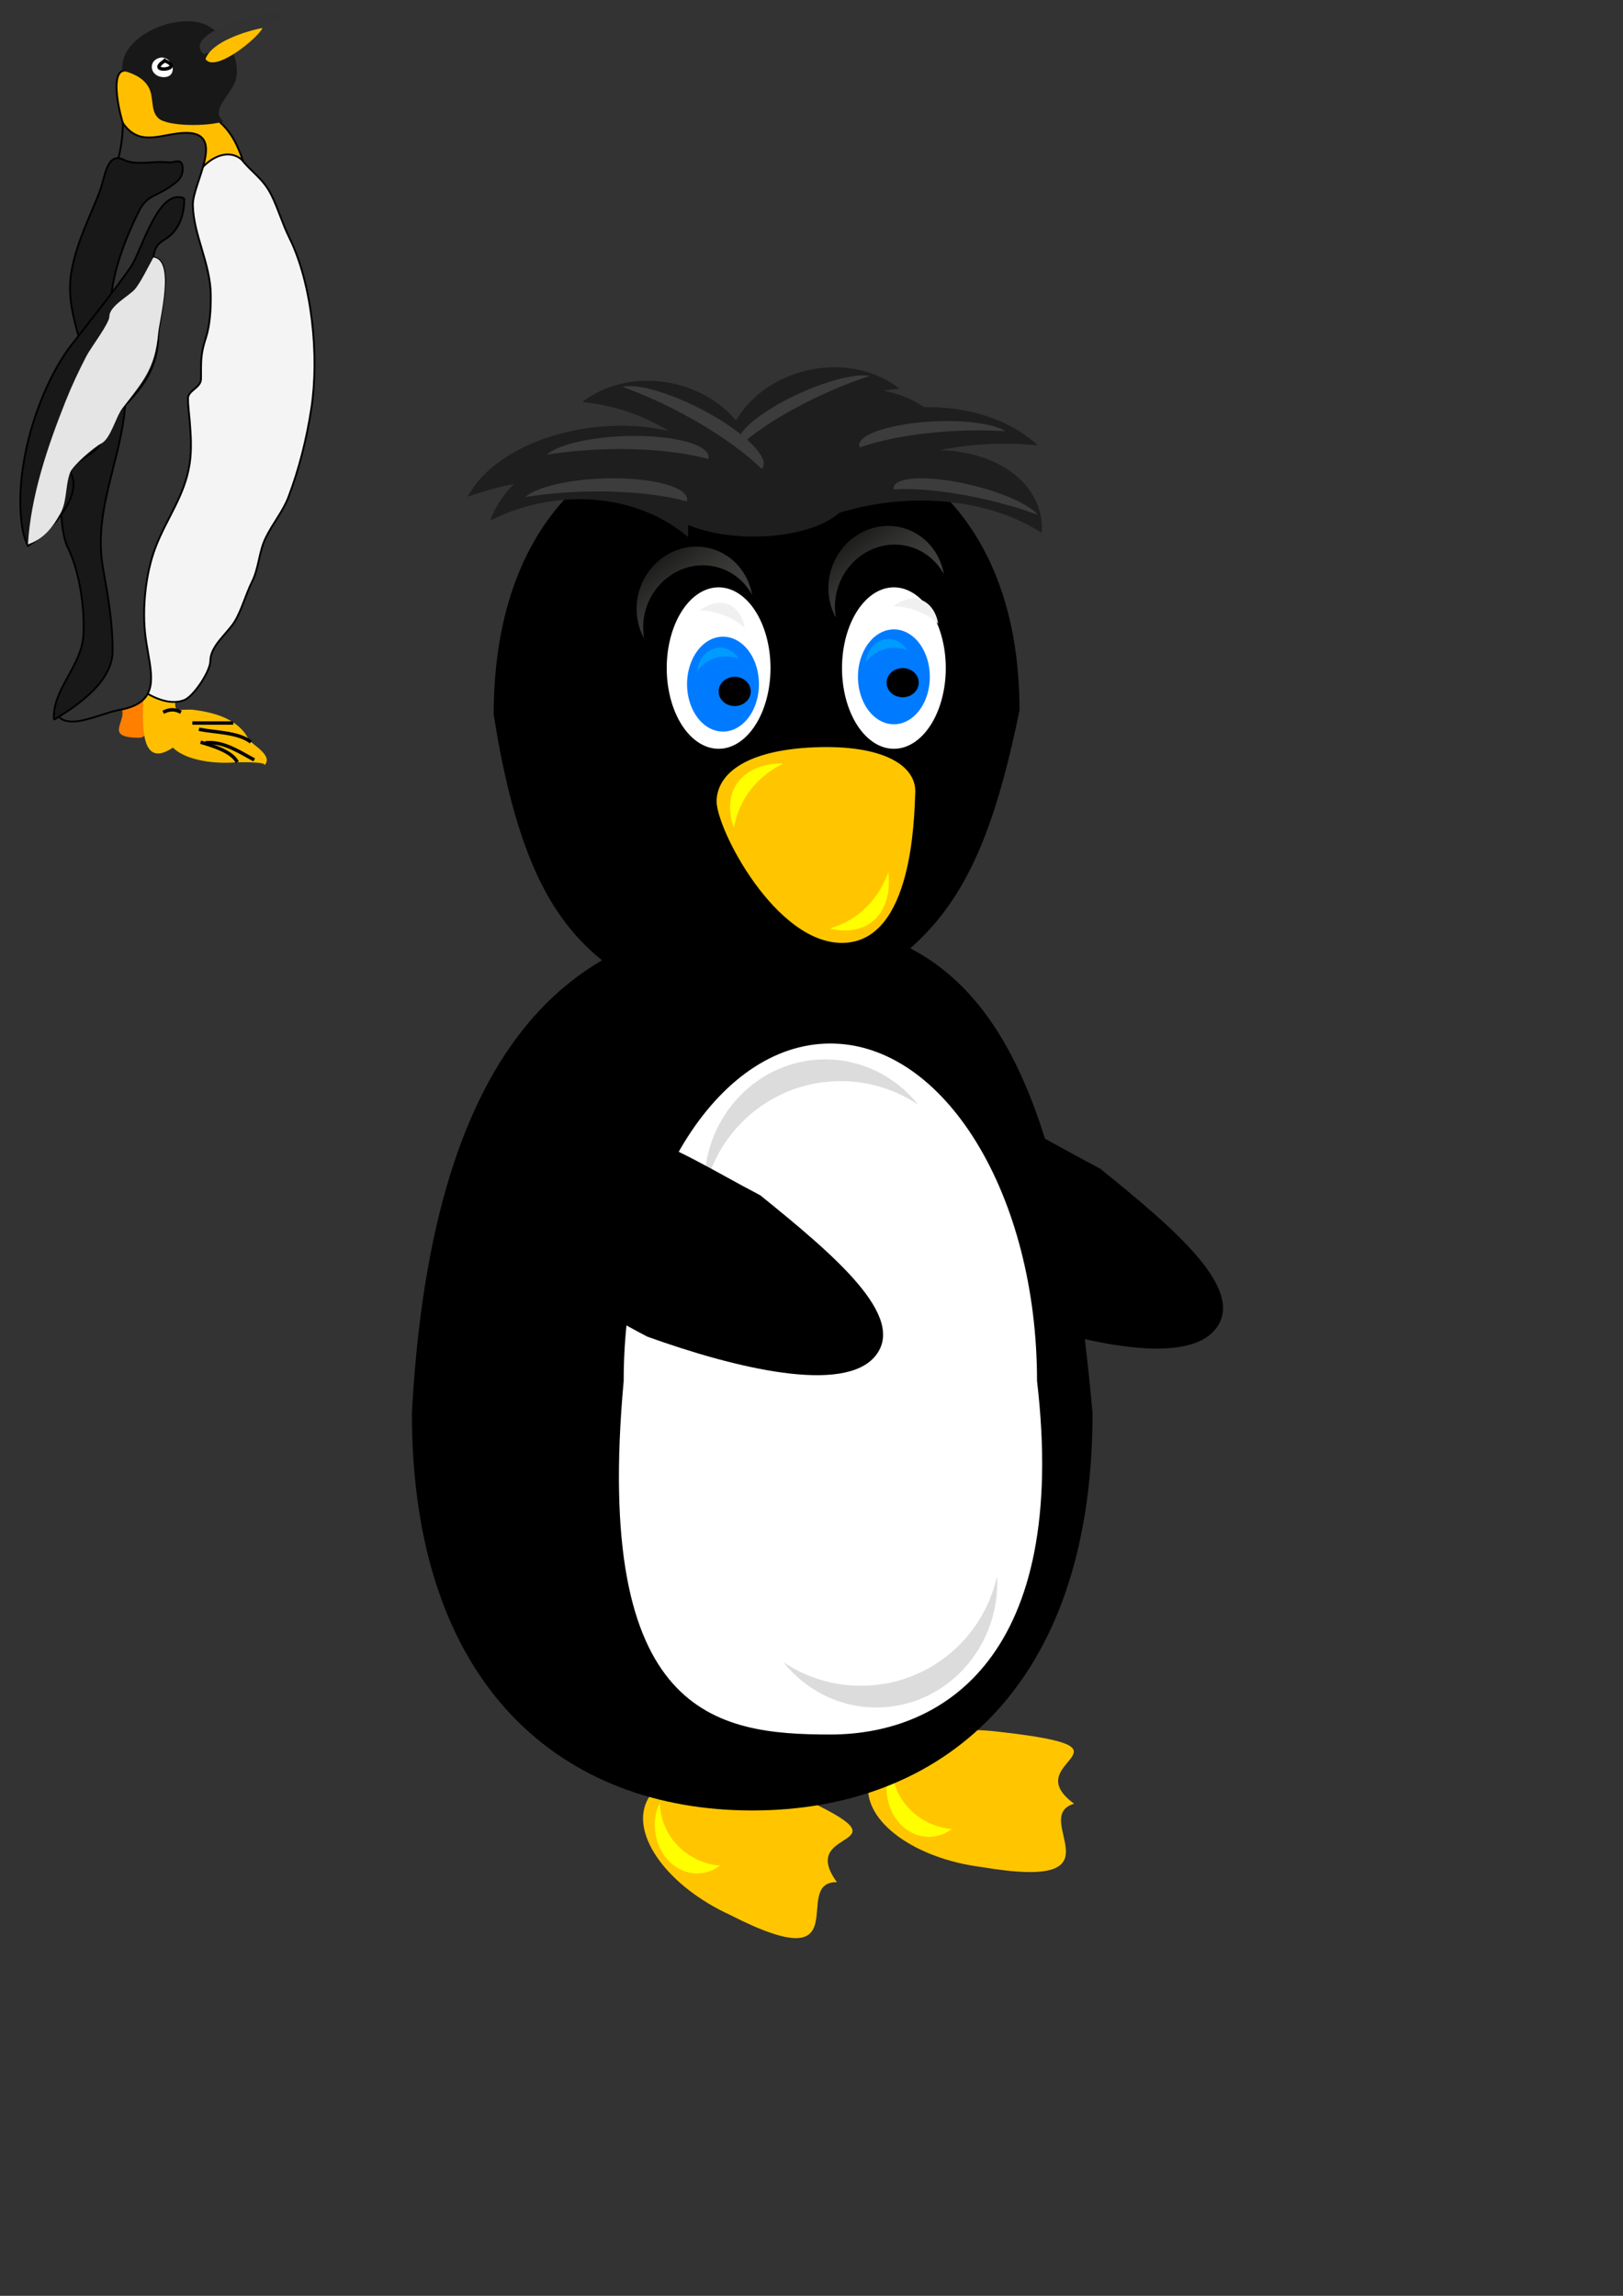 <?xml version="1.0"?><svg width="793.701" height="1122.52" xmlns="http://www.w3.org/2000/svg" xmlns:xlink="http://www.w3.org/1999/xlink">
 <rect width="100%" height="100%" fill="#333333" stroke="none"/>
 <defs>
  <linearGradient id="linearGradient2202">
   <stop stop-color="#000000" offset="0" id="stop2204"/>
   <stop stop-color="#fffff6" stop-opacity="0" offset="1" id="stop2206"/>
  </linearGradient>
  <linearGradient y2="1.626" y1="-0.042" xlink:href="#linearGradient2202" x2="1.571" x1="0.047" id="linearGradient2248"/>
  <linearGradient y2="1.626" y1="-0.042" xlink:href="#linearGradient2202" x2="1.571" x1="0.047" id="linearGradient2252"/>
  <symbol width="171.772" viewBox="0 0 171.772 416.871" id="svg_21" height="416.871">

   <path fill-rule="evenodd" clip-rule="evenodd" fill="#FF7F00" id="svg_20" d="m64.003,382.953c9.501,7.491 -10.618,18.743 11.975,18.743c7.172,0 8.302,-21.286 7.54,-27.668c-6.506,2.975 -13.01,5.951 -19.515,8.925"/>
   <path fill-rule="evenodd" clip-rule="evenodd" fill="#FFBF00" id="svg_19" d="m78.195,374.028c0.421,10.322 -5.045,47.197 15.967,33.023c7.479,7.471 24.267,8.894 33.706,8.034c-0.395,0.036 18.548,-0.659 15.964,1.785c5.696,-5.387 -7.199,-11.817 -8.424,-14.282c-5.545,-11.163 -18.675,-14.615 -29.717,-16.064c-2.561,-0.336 -5.397,0 -7.982,0c-4.053,0 -1.208,-5.966 -2.66,-7.141c-3.281,-2.653 -11.628,-4.844 -16.854,-5.355"/>
   <path fill="none" stroke="#000000" stroke-width="1.869" stroke-linecap="square" stroke-miterlimit="10" id="svg_18" d="m105.691,393.664c6.801,0 13.601,0 20.401,0"/>
   <path fill="none" stroke="#000000" stroke-width="1.869" stroke-linecap="square" stroke-miterlimit="10" id="svg_17" d="m109.239,397.234c7.655,1.479 20.041,1.572 26.612,6.247"/>
   <path fill="none" stroke="#000000" stroke-width="1.869" stroke-linecap="square" stroke-miterlimit="10" id="svg_16" d="m110.128,404.375c5.912,1.777 15.271,4.619 18.626,9.818"/>
   <path fill="none" stroke="#000000" stroke-width="1.869" stroke-linecap="square" stroke-miterlimit="10" id="svg_15" d="m112.788,404.375c9.306,-0.618 17.901,5.233 24.836,8.926"/>
   <path fill="none" stroke="#000000" stroke-width="1.869" stroke-linecap="square" stroke-miterlimit="10" id="svg_14" d="m89.727,387.416c2.671,-1.247 5.626,-1.268 7.982,0"/>
   <line fill="none" stroke="#000000" stroke-width="1.869" stroke-linecap="square" stroke-miterlimit="10" y2="0.935" y1="0.935" x2="0.935" x1="0.935" id="svg_13"/>
   <path fill-rule="evenodd" clip-rule="evenodd" fill="#F4F4F4" stroke="#000000" stroke-miterlimit="10" id="svg_12" d="m77.309,375.813c6.45,4.336 15.473,8.357 23.062,5.355c5.035,-1.991 14.193,-15.584 14.193,-21.422c0,-8.122 9.424,-15.006 13.305,-21.421c3.721,-6.151 5.999,-14.751 9.313,-21.421c3.954,-7.961 3.717,-16.321 7.538,-24.1c4.081,-8.307 9.361,-14.251 12.421,-22.313c5.771,-15.21 9.879,-31.615 12.418,-48.198c4.316,-28.191 0.541,-67.601 -11.976,-92.826c-3.803,-7.665 -5.996,-15.653 -9.757,-23.206c-4.65,-9.339 -10.818,-12.334 -16.409,-19.637c-4.793,-6.259 -6.983,-12.995 -17.74,-7.587c-8.382,4.214 -8.688,9.147 -10.645,17.405c-17.216,72.665 -31.932,156.977 -31.932,235.635c0,15.104 0.435,31.854 6.209,43.736"/>
   <path fill-rule="evenodd" clip-rule="evenodd" fill="#FFBF00" stroke="#000000" stroke-miterlimit="10" id="svg_11" d="m104.806,100.905c1.806,-9.675 17.203,-23.229 27.497,-13.389c-5.673,-16.461 -11.176,-21.351 -25.724,-30.347c-11.469,-7.092 -24.372,-18.743 -38.584,-18.743c-9.871,0 -1.004,32.815 2.217,36.595c8.651,10.154 24.347,20.062 34.594,25.884"/>
   <path fill-rule="evenodd" clip-rule="evenodd" fill="#323232" stroke="#000000" stroke-miterlimit="10" id="svg_10" d="m37.619,375.813c-5.337,7.58 -10.44,15.563 0,16.959c7.461,0.997 19.733,-4.872 27.497,-6.247c23.89,-4.232 16.683,-20.866 14.192,-39.273c-2.071,-15.303 -0.118,-34.763 5.322,-49.091c6.066,-15.98 15.905,-27.995 18.627,-45.52c1.245,-8.016 0.658,-16.11 0,-24.1c-0.329,-3.997 -0.888,-7.552 -0.888,-11.603c0,-4.414 7.097,-5.713 7.097,-10.712c0,-10.023 -0.2,-13.563 2.661,-22.313c2.259,-6.908 2.72,-15.808 2.66,-23.207c-0.14,-17.306 -9.456,-32.674 -9.757,-49.09c-0.217,-11.768 18.415,-39.273 -3.549,-39.273c-13.021,0 -25.134,8.352 -34.592,-5.355c0.181,35.795 -26.611,59.962 -26.611,95.95c0,19.336 11.518,34.176 9.758,54.001c-1.406,15.844 -11.914,29.396 -13.306,43.734c-2.083,21.471 3.93,38.995 7.983,58.909c1.963,9.638 2.661,19.853 2.661,29.454c0.002,10.047 -8.062,18.533 -9.755,26.777"/>
   <path fill-rule="evenodd" clip-rule="evenodd" fill="#181819" id="svg_9" d="m66.664,38.426c4.83,1.187 11.086,3.518 14.192,8.926c3.158,5.499 0.866,12.679 5.322,16.958c4.971,4.774 27.741,4.538 35.479,1.785c-8.111,-6.446 5.837,-15.39 7.097,-24.099c1.735,-12.001 -6,-22.236 -15.077,-27.67c-14.802,-8.861 -49.062,4.614 -47.013,24.1"/>
   <path fill-rule="evenodd" clip-rule="evenodd" fill="#323232" id="svg_8" d="m111.015,29.5c-12.662,-10.976 31.03,-23.206 39.028,-23.206c14.669,0 -7.558,9.039 -12.419,11.603c-8.399,4.431 -17.786,8.709 -26.609,11.603"/>
   <path fill-rule="evenodd" clip-rule="evenodd" fill="#FFBF00" id="svg_7" d="m111.901,32.178c3.221,-9.318 21.646,-15.111 31.047,-16.958c-1.977,5.033 -25.756,24.678 -31.047,16.958"/>
   <path fill-rule="evenodd" clip-rule="evenodd" fill="#FFFFFF" id="svg_6" d="m87.952,31.285c6.925,0.184 8.818,10.711 1.331,10.711c-7.973,0 -9.154,-9.65 -1.331,-10.711"/>
   <path fill="none" stroke="#000000" stroke-width="1.869" stroke-linecap="square" stroke-miterlimit="10" id="svg_5" d="m89.727,33.071c11.89,4.803 -11.198,7.186 0,0"/>
   <path fill-rule="evenodd" clip-rule="evenodd" fill="#181819" stroke="#000000" stroke-miterlimit="10" id="svg_4" d="m29.41,391.879c-1.348,-15.706 14.833,-29.025 15.966,-45.521c0.974,-14.178 -1.886,-35.031 -8.426,-48.199c-5.578,-11.229 -4.112,-39.021 0.887,-49.09c6.944,-13.989 11.785,-30.766 9.313,-47.305c-2.859,-19.125 -12.043,-34.668 -7.983,-55.339c3.056,-15.564 9.916,-28.631 15.079,-41.95c3.035,-7.833 3.74,-22.221 13.305,-17.405c6.599,3.322 16.688,0.334 23.949,1.339c3.396,0.47 7.982,-3.16 7.982,3.57c0,5 -3.152,7.088 -7.096,9.818c-7.725,5.349 -12.387,4.462 -16.853,13.389c-6.698,13.389 -14.264,32.542 -15.079,48.198c-0.832,15.967 7.663,31.238 7.982,48.198c0.643,34.107 -18.293,63.295 -12.418,97.289c2.606,15.08 5.322,29.12 5.322,45.521c0.002,16.913 -19.572,30.07 -31.93,37.487"/>
   <path fill-rule="evenodd" clip-rule="evenodd" fill="#181819" stroke="#000000" stroke-miterlimit="10" id="svg_3" d="m100.37,108.046c-14.283,-6.262 -23.161,28.736 -29.271,37.487c-9.316,13.343 -21.055,27.907 -31.933,41.95c-17.599,22.721 -31.169,64.584 -27.497,96.396c0.578,4.999 1.383,8.771 3.548,13.388c9.343,-5.488 30.233,-25.735 23.506,-39.271c-2.394,-4.816 12.942,-10.873 15.079,-15.174c2.723,-5.481 7.675,-15.313 11.975,-19.637c12.059,-12.124 20.401,-23.195 20.401,-40.61c0,-7.631 9.704,-41.076 -2.661,-42.396c0.928,-9.067 6.104,-8.369 10.645,-13.389c4.502,-4.979 6.273,-11.829 6.208,-18.744"/>
   <path fill-rule="evenodd" clip-rule="evenodd" fill="#E5E5E5" id="svg_2" d="m83.518,140.178c11.953,1.277 3.314,33.823 2.661,41.058c-1.758,19.451 -7.933,26.019 -19.515,41.058c-3.703,4.808 -6.365,16.591 -11.531,19.189c-4.22,2.123 -15.281,11.88 -16.854,15.62c-2.726,6.483 -1.629,15.548 -5.321,22.315c-4.03,7.386 -8.962,14.041 -17.74,16.957c1.571,-25.981 10.305,-52.269 20.401,-77.651c3.498,-8.793 7.218,-16.681 11.531,-24.992c2.324,-4.479 12.418,-17.634 12.418,-21.422c0,-5.868 10.988,-11.184 14.191,-15.173c2.908,-3.618 6.916,-11.688 9.759,-16.959"/>
  </symbol>
 </defs>
 <g>
  <title>Layer 1</title>
  <g id="layer1">
   <path fill="#000000" stroke-width="4" stroke-miterlimit="4" id="path1291" d="m498.571,347.362c-20,97.56 -46.023,127.857 -132.857,156.429c-72.549,-25.714 -106.429,-42.44 -124.286,-154.286c0,-95.417 54.594,-142.857 127.143,-142.857c72.549,0 130,45.297 130,140.714z"/>
   <path fill="#000000" stroke-width="4" stroke-miterlimit="4" id="path3006" d="m594.423,649.851c-15.254,19.072 -68.627,6.144 -111.643,-9.323c-46.373,-24.218 -81.302,-51.575 -56.376,-78.424c31.801,-41.919 65.27,-14.895 111.643,9.323c36.799,29.714 71.63,59.352 56.376,78.424z"/>
   <path fill="#ffc600" stroke-width="4" stroke-miterlimit="4" id="path3008" d="m525.272,881.919c-22.21,6.587 26.494,43.042 -45.133,30.971c-32.918,-4.144 -57.768,-22.324 -55.47,-40.581c2.298,-18.257 30.879,-29.711 63.797,-25.567c74.136,8.314 7.908,14.011 36.806,35.177z"/>
   <path fill="#ffc600" stroke-width="4" stroke-miterlimit="4" id="path3011" d="m409.284,920.269c-23.163,-0.397 12.324,49.017 -52.357,15.965c-30.148,-13.851 -48.381,-38.663 -40.699,-55.384c7.682,-16.721 38.385,-19.05 68.532,-5.199c68.204,30.224 3.329,15.741 24.524,44.617z"/>
   <path fill="#ffff00" stroke-width="4" stroke-miterlimit="4" id="path3017" d="m436.096,863.167c-1.57,3.344 -2.531,7.126 -2.531,11.188c0,13.104 9.288,23.75 20.719,23.75c4.131,0 7.955,-1.42 11.188,-3.812c-16.444,-1.462 -29.375,-14.721 -29.375,-31.031c0,-0.032 -0,-0.062 0,-0.094z"/>
   <path fill="#000000" stroke-width="4" stroke-miterlimit="4" id="path2829" d="m534.286,690.934c0,134.846 -74.56,194.286 -166.429,194.286c-91.869,0 -166.429,-59.44 -166.429,-194.286c10,-186.274 83.131,-241.429 175,-241.429c91.869,0 140.714,48.011 157.857,241.429z"/>
   <g id="g2895">
    <g id="g2875">
     <path fill="#1e1e1e" stroke-width="4" stroke-miterlimit="4" id="path2836" d="m334.257,245.874c-8.322,-22.145 -36.344,-32.111 -62.549,-22.263c-15.749,5.919 -27.127,17.692 -32.011,30.925c3,-1.485 6.064,-2.88 9.28,-4.088c32.145,-12.08 65.903,-6.331 87.431,12.077c0.534,-5.583 -0.115,-11.233 -2.151,-16.651z"/>
     <path fill="#1e1e1e" stroke-width="4" stroke-miterlimit="4" id="path2841" d="m506.133,244.039c-10.973,-21.698 -45.172,-30.217 -76.339,-19.034c-18.731,6.721 -31.944,19.067 -37.268,32.54c3.553,-1.637 7.186,-3.188 11.012,-4.561c38.232,-13.719 79.166,-9.707 105.897,7.581c0.407,-5.606 -0.617,-11.217 -3.301,-16.526z"/>
     <path fill="#1e1e1e" stroke-width="4" stroke-miterlimit="4" id="path2843" d="m363.69,234.21c-11.881,-22.145 -51.884,-32.111 -89.294,-22.263c-22.483,5.919 -38.726,17.692 -45.698,30.925c4.283,-1.485 8.657,-2.88 13.248,-4.088c45.89,-12.08 94.083,-6.331 124.815,12.077c0.763,-5.583 -0.165,-11.233 -3.071,-16.651z"/>
     <path fill="#1e1e1e" stroke-width="4" stroke-miterlimit="4" id="path2845" d="m369.469,239.363c4.679,-23.19 -13.801,-46.492 -41.243,-52.029c-16.492,-3.328 -32.38,0.626 -43.535,9.259c3.331,0.331 6.668,0.772 10.036,1.451c33.662,6.792 59.242,29.559 67.741,56.579c3.412,-4.451 5.856,-9.587 7,-15.261z"/>
     <path fill="#1e1e1e" stroke-width="4" stroke-miterlimit="4" id="path2847" d="m355.116,232.762c-4.679,-23.19 13.801,-46.492 41.243,-52.029c16.492,-3.328 32.38,0.626 43.535,9.259c-3.331,0.331 -6.668,0.772 -10.036,1.451c-33.662,6.792 -59.242,29.559 -67.741,56.579c-3.412,-4.451 -5.856,-9.587 -7,-15.261z"/>
     <path fill="#1e1e1e" stroke-width="4" stroke-miterlimit="4" id="path2849" d="m370.526,231.534c0.583,-23.65 23.774,-42.27 51.76,-41.58c16.819,0.415 31.434,7.796 40.395,18.689c-3.321,-0.417 -6.673,-0.727 -10.108,-0.812c-34.33,-0.847 -64.324,15.676 -78.608,40.136c-2.339,-5.098 -3.582,-10.648 -3.439,-16.434z"/>
     <path fill="#1e1e1e" stroke-width="4" stroke-miterlimit="4" id="path2851" d="m389.645,240.659c0.746,-23.65 30.407,-42.27 66.201,-41.58c21.512,0.415 40.204,7.796 51.665,18.689c-4.248,-0.417 -8.535,-0.727 -12.928,-0.812c-43.908,-0.847 -82.271,15.676 -100.539,40.136c-2.992,-5.098 -4.582,-10.648 -4.399,-16.434z"/>
     <path stroke-miterlimit="4" stroke-width="4" fill="#1e1e1e" id="path2853" d="m415.714,240.934a47.143,21.429 0 1 1 -94.286,0a47.143,21.429 0 1 1 94.286,0z"/>
    </g>
    <path fill="#3c3c3c" stroke-width="4" stroke-miterlimit="4" id="path2873" d="m344.63,220.034c-6.799,-5.85 -29.693,-8.483 -51.103,-5.881c-12.867,1.564 -22.163,4.674 -26.153,8.17c2.451,-0.392 4.954,-0.761 7.582,-1.08c26.263,-3.191 53.844,-1.673 71.432,3.191c0.437,-1.475 -0.094,-2.968 -1.758,-4.399z"/>
    <path fill="#3c3c3c" stroke-width="4" stroke-miterlimit="4" id="path2885" d="m373.062,224.575c-3.11,-8.413 -21.856,-21.817 -41.842,-29.923c-12.011,-4.872 -21.649,-6.659 -26.834,-5.537c2.334,0.845 4.702,1.737 7.155,2.732c24.516,9.944 47.902,24.646 60.926,37.427c1.097,-1.078 1.357,-2.641 0.596,-4.699z"/>
    <path fill="#3c3c3c" stroke-width="4" stroke-miterlimit="4" id="path2887" d="m361.563,213.65c2.885,-7.077 20.275,-18.352 38.815,-25.171c11.142,-4.098 20.083,-5.602 24.893,-4.658c-2.165,0.711 -4.362,1.461 -6.637,2.298c-22.743,8.365 -44.436,20.732 -56.518,31.484c-1.018,-0.907 -1.258,-2.222 -0.553,-3.953z"/>
    <path fill="#3c3c3c" stroke-width="4" stroke-miterlimit="4" id="path2889" d="m421.471,214.904c5.305,-5.502 25.636,-9.521 45.383,-8.976c11.868,0.328 20.728,2.248 24.844,4.91c-2.274,-0.143 -4.592,-0.261 -7.016,-0.328c-24.223,-0.669 -48.956,2.768 -64.165,8.27c-0.609,-1.22 -0.344,-2.53 0.953,-3.876z"/>
    <path fill="#3c3c3c" stroke-width="4" stroke-miterlimit="4" id="path2891" d="m439.045,235.843c6.639,-3.787 27.28,-1.922 46.075,4.159c11.296,3.655 19.258,7.991 22.459,11.703c-2.142,-0.777 -4.333,-1.543 -6.64,-2.289c-23.055,-7.459 -47.757,-11.122 -63.899,-10.122c-0.241,-1.342 0.382,-2.525 2.006,-3.451z"/>
    <path fill="#3c3c3c" stroke-width="4" stroke-miterlimit="4" id="path2893" d="m334.105,240.748c-6.799,-5.85 -29.693,-8.483 -51.103,-5.881c-12.867,1.564 -22.163,4.674 -26.153,8.17c2.451,-0.392 4.954,-0.761 7.582,-1.08c26.263,-3.191 53.844,-1.673 71.432,3.19c0.437,-1.475 -0.094,-2.968 -1.758,-4.399z"/>
   </g>
   <g id="g2944">
    <path fill="#ffffff" stroke-width="4" stroke-miterlimit="4" id="path2053" d="m376.556,321.185a25.127,39.087 0 1 1 -50.255,10.925a25.127,39.087 0 1 1 50.255,-10.925z"/>
    <g id="g2924">
     <path fill="#007bff" stroke-width="4" stroke-miterlimit="4" id="path2825" d="m370.758,329.655a17.186,22.685 0 1 1 -34.372,9.701a17.186,22.685 0 1 1 34.372,-9.701z"/>
     <path fill="#000000" stroke-width="4" stroke-miterlimit="4" id="path2832" d="m367.143,338.076a7.857,7.143 0 1 1 -15.714,0a7.857,7.143 0 1 1 15.714,0z"/>
     <path fill="#009bff" stroke-width="4" stroke-miterlimit="4" id="path2912" d="m352.156,316.647c-5.825,0 -10.453,4.972 -11.156,11.312c3.27,-4.249 8.297,-7.031 14,-7.031c2.221,0 4.319,0.462 6.281,1.219c-2.075,-3.249 -5.3,-5.5 -9.125,-5.5z"/>
    </g>
    <path fill="#f0f0f0" stroke-width="4" stroke-miterlimit="4" id="path2929" d="m356.039,295.461c-4.347,-1.684 -9.311,-0.364 -13.756,2.982c3.846,0.116 7.81,0.847 11.69,2.35c3.891,1.507 7.327,3.636 10.252,6.15c-1.031,-5.468 -3.839,-9.798 -8.186,-11.483z"/>
   </g>
   <path fill="#ffc600" stroke-width="4" stroke-miterlimit="4" id="path3015" d="m447.592,387.492c-0.529,13.294 -1.512,72.198 -34.751,73.513c-33.239,1.316 -62.932,-56.374 -62.403,-69.668c0.529,-13.294 14.778,-24.631 48.017,-25.946c33.239,-1.316 49.666,8.807 49.138,22.101z"/>
   <g id="g2936">
    <path fill="#ffffff" stroke-width="4" stroke-miterlimit="4" id="path2813" d="m462.27,332.11a25.127,39.087 0 1 1 -50.255,-10.925a25.127,39.087 0 1 1 50.255,10.925z"/>
    <g id="g2919">
     <path fill="#007bff" stroke-width="4" stroke-miterlimit="4" id="path2827" d="m454.329,326.083a17.186,22.685 0 1 1 -34.372,9.701a17.186,22.685 0 1 1 34.372,-9.701z"/>
     <path fill="#000000" stroke-width="4" stroke-miterlimit="4" id="path2834" d="m449.286,333.791a7.857,7.143 0 1 1 -15.714,0a7.857,7.143 0 1 1 15.714,0z"/>
     <path fill="#009bff" stroke-width="4" stroke-miterlimit="4" id="path2917" d="m434.587,312.42c-5.825,0 -10.453,4.972 -11.156,11.312c3.27,-4.249 8.297,-7.031 14,-7.031c2.221,0 4.319,0.462 6.281,1.219c-2.075,-3.249 -5.3,-5.5 -9.125,-5.5z"/>
    </g>
    <path fill="#f0f0f0" stroke-width="4" stroke-miterlimit="4" id="path2934" d="m450.642,293.415c-4.347,-1.684 -9.311,-0.365 -13.756,2.982c3.846,0.116 7.81,0.847 11.69,2.35c3.891,1.507 7.327,3.636 10.252,6.15c-1.031,-5.468 -3.839,-9.798 -8.186,-11.483z"/>
   </g>
   <path fill="#ffffff" stroke-width="4" stroke-miterlimit="4" id="path2952" d="m507.143,675.219c15.714,133.937 -45.28,172.857 -101.071,172.857c-55.791,0 -116.071,-8.92 -101.071,-172.857c0,-91.08 45.28,-165 101.071,-165c55.791,0 101.071,73.92 101.071,165z"/>
   <path stroke-miterlimit="4" stroke-width="4" fill="#dcdcdc" id="path2996" d="m403.555,517.978c-32.62,0 -59.094,27.39 -59.094,61.125c0,0.981 0.112,1.937 0.156,2.906c6.761,-30.536 33.939,-53.406 66.5,-53.406c14.049,0 27.115,4.27 37.969,11.562c-10.842,-13.544 -27.214,-22.188 -45.531,-22.188z"/>
   <path fill="#dcdcdc" stroke-width="4" stroke-miterlimit="4" id="path3001" d="m428.594,834.87c32.62,0 59.094,-27.39 59.094,-61.125c0,-0.981 -0.112,-1.937 -0.156,-2.906c-6.761,30.536 -33.939,53.406 -66.5,53.406c-14.049,0 -27.115,-4.27 -37.969,-11.562c10.842,13.544 27.214,22.188 45.531,22.188z"/>
   <path fill="#000000" stroke-width="4" stroke-miterlimit="4" id="path3003" d="m428.187,662.862c-15.254,19.072 -68.627,6.144 -111.643,-9.323c-46.373,-24.218 -81.302,-51.575 -56.376,-78.424c31.801,-41.919 65.27,-14.895 111.643,9.323c36.799,29.714 71.63,59.352 56.376,78.424z"/>
   <path fill="url(#linearGradient2248)" stroke-width="4" stroke-miterlimit="4" id="path2233" d="m347.998,268.308c-15.075,-4.302 -30.977,5.044 -35.491,20.861c-2.312,8.102 -1.173,16.315 2.497,23c-0.789,-4.451 -0.631,-9.176 0.706,-13.863c4.514,-15.816 20.402,-25.167 35.477,-20.865c7.352,2.098 13.142,7.085 16.636,13.45c-1.874,-10.568 -9.219,-19.556 -19.826,-22.584z"/>
   <path fill="url(#linearGradient2252)" stroke-width="4" stroke-miterlimit="4" id="path2250" d="m441.787,258.188c-15.075,-4.302 -30.977,5.044 -35.491,20.861c-2.312,8.102 -1.173,16.315 2.497,23c-0.789,-4.451 -0.631,-9.176 0.706,-13.863c4.514,-15.816 20.402,-25.167 35.477,-20.865c7.352,2.098 13.142,7.085 16.636,13.45c-1.874,-10.568 -9.219,-19.556 -19.826,-22.584z"/>
   <path fill="#ffff00" stroke-width="4" stroke-miterlimit="4" id="path2254" d="m322.746,881.063c-1.57,3.344 -2.531,7.126 -2.531,11.188c0,13.104 9.288,23.75 20.719,23.75c4.131,0 7.955,-1.42 11.188,-3.812c-16.444,-1.462 -29.375,-14.721 -29.375,-31.031c0,-0.032 -0,-0.062 0,-0.094z"/>
   <path fill="#ffff00" stroke-width="4" stroke-miterlimit="4" id="path3025" d="m383.043,373.276c-10.115,-0.055 -18.697,3.43 -23.116,10.543c-3.68,5.923 -3.7,13.341 -1.048,20.877c1.068,-5.146 2.728,-10.207 5.618,-14.858c4.582,-7.375 11.11,-12.792 18.547,-16.562z"/>
   <path fill="#ffff00" stroke-width="4" stroke-miterlimit="4" id="path3030" d="m434.427,426.575c1.152,10.049 -1.38,18.959 -7.971,24.124c-5.489,4.301 -12.86,5.126 -20.639,3.308c4.999,-1.621 9.85,-3.82 14.16,-7.198c6.834,-5.355 11.51,-12.433 14.451,-20.235z"/>
  </g>
  <use x="0" y="0" transform="matrix(0.898 0 0 0.898 0 0)" xlink:href="#svg_21" id="svg_22"/>
 </g>
</svg>